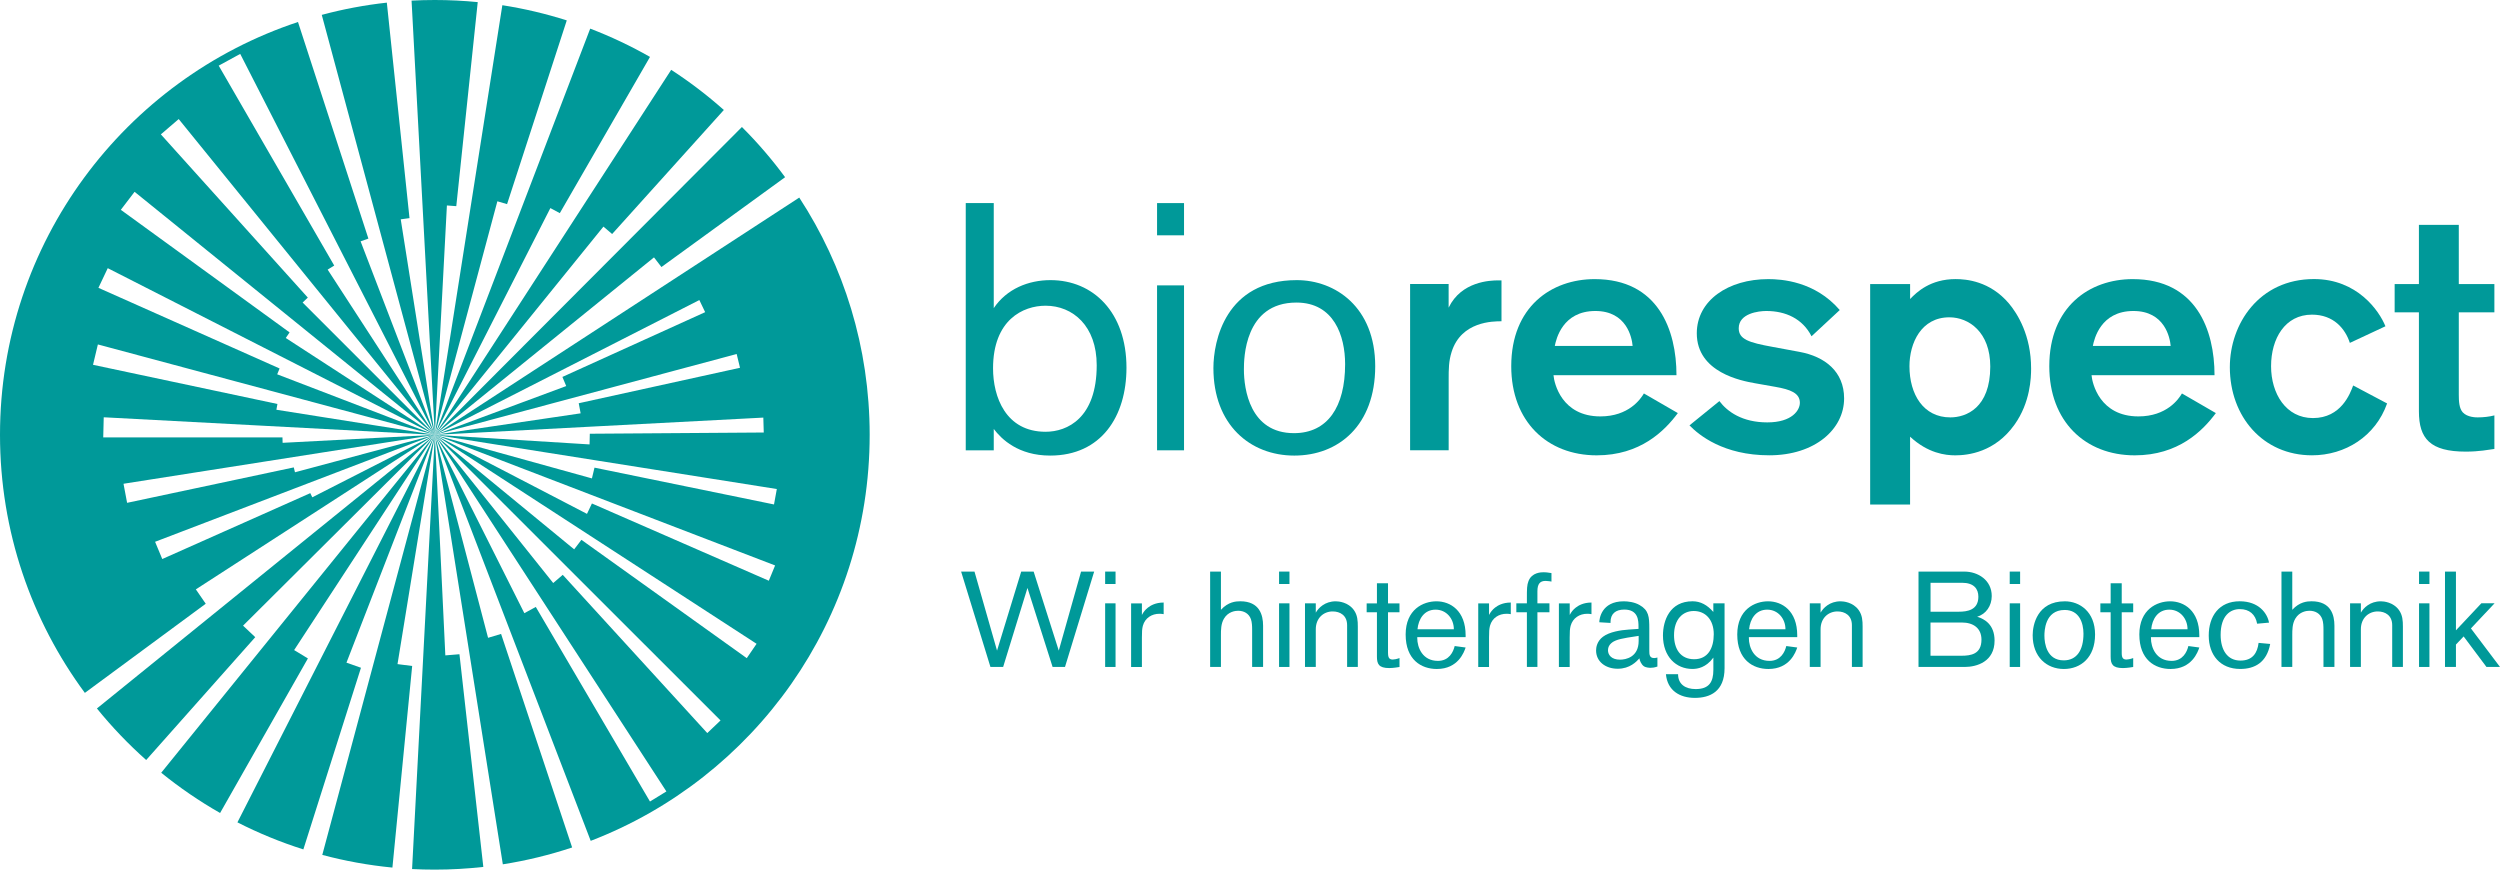 <?xml version="1.0" encoding="UTF-8"?><svg id="Layer_1" xmlns="http://www.w3.org/2000/svg" viewBox="0 0 814.89 283.46"><path d="m323.92,66.2v34.24c4.22-6.28,11.3-9.13,18.49-9.13,13.93,0,24.77,10.5,24.77,28.54,0,15.87-8.22,28.65-24.88,28.65-10.39,0-15.87-5.36-18.38-8.68v6.96h-9.13v-80.59h9.13Zm16.89,74.54c7.08,0,16.67-4.45,16.67-21.69,0-12.78-7.76-19.4-16.67-19.4-7.31,0-17.12,4.57-17.12,20.43,0,9.25,4.11,20.66,17.12,20.66Z" style="fill:#099;"/><path d="m377.15,76.7v-10.5h8.79v10.5h-8.79Zm0,70.08v-53.76h8.79v53.76h-8.79Z" style="fill:#099;"/><path d="m422.69,91.31c12.56,0,25.57,8.79,25.57,28.08s-11.98,29.11-26.37,29.11-26.37-10.04-26.37-28.54c0-8.68,3.88-28.65,27.17-28.65Zm-.91,49.88c10.96,0,16.67-8.56,16.67-22.48,0-9.25-3.65-20.09-15.87-20.09-17.01,0-17.12,18.38-17.12,21.8,0,6.39,1.94,20.77,16.32,20.77Z" style="fill:#099;"/><path d="m472.19,92.59v7.69c4.12-8.56,13.54-8.89,16.15-8.89h1.08v13.33c-2.71,0-13.11,0-16.25,9.97-.97,3.03-.97,5.74-.97,8.89v23.19h-12.57v-54.19h12.57Z" style="fill:#099;"/><path d="m506.37,122.29c.22,2.71,2.71,13.44,15.28,13.44,9.21,0,13.11-5.63,14.19-7.48l11.06,6.4c-4.34,5.85-12.25,13.77-26.44,13.77-16.15,0-27.86-11.06-27.86-29.05,0-19.4,13.11-28.39,27.2-28.39,20.7,0,26.66,16.58,26.66,31.32h-40.1Zm25.79-9.54c-.22-2.71-1.95-11.38-12.14-11.38-10.73,0-12.79,9.21-13.22,11.38h25.36Z" style="fill:#099;"/><path d="m590.48,109.61c-2.92-5.74-8.45-8.24-14.74-8.24-2.49,0-8.99.76-8.99,5.63,0,3.58,3.25,4.66,11.05,6.07l8.78,1.63c8.24,1.52,14.52,6.39,14.52,15.17,0,9.97-9.43,18.54-24.39,18.54s-22.97-6.62-26.01-9.76l9.75-7.91c2.6,3.47,7.48,6.94,15.61,6.94s10.62-4.01,10.62-6.39c0-3.14-3.03-4.34-8.02-5.2l-6.72-1.19c-4.23-.76-18.86-3.47-18.86-16.26,0-10.73,10.29-17.66,23.3-17.66,4.23,0,15.18.65,23.3,10.08l-9.21,8.56Z" style="fill:#099;"/><path d="m622.61,92.59v4.88c2.17-2.27,6.61-6.5,14.84-6.5,3.47,0,11.16.65,17.34,7.91,2.82,3.36,7.26,10.4,7.26,21.24,0,2.93-.22,11.05-5.42,18.32-6.4,8.99-15.17,9.98-19.29,9.98-3.25,0-8.89-.66-14.74-6.08v22.11h-13.01v-71.86h13.01Zm12.79,10.84c-9.21,0-13,8.45-13,15.93,0,9.21,4.55,16.69,13.33,16.69,5.1,0,13.01-3.03,13.01-16.58,0-11.27-7.04-16.04-13.33-16.04Z" style="fill:#099;"/><path d="m681.75,122.29c.22,2.71,2.71,13.44,15.28,13.44,9.21,0,13.11-5.63,14.19-7.48l11.05,6.4c-4.33,5.85-12.25,13.77-26.44,13.77-16.15,0-27.85-11.06-27.85-29.05,0-19.4,13.11-28.39,27.2-28.39,20.7,0,26.66,16.58,26.66,31.32h-40.1Zm25.79-9.54c-.22-2.71-1.95-11.38-12.14-11.38-10.73,0-12.79,9.21-13.22,11.38h25.36Z" style="fill:#099;"/><path d="m778.09,131.5c-3.79,10.73-13.65,16.91-24.49,16.91-15.93,0-26.77-12.58-26.77-28.73,0-14.09,9.53-28.72,27.42-28.72,14.09,0,21.24,10.3,23.3,15.39l-11.6,5.42c-1.52-4.66-5.31-9.21-12.35-9.21-8.78,0-13.33,7.8-13.33,16.8s4.88,16.91,13.65,16.91c9.21,0,12.14-8.02,13.11-10.62l11.05,5.85Z" style="fill:#099;"/><path d="m780.55,92.59h7.91v-19.29h13v19.29h11.6v9.21h-11.6v26.88c0,2.06.11,4.44,1.3,5.74,1.52,1.63,4.33,1.63,4.88,1.63,1.84,0,3.79-.22,5.42-.65v10.94c-1.73.22-4.88.87-9.32.87-11.6,0-15.28-4.23-15.28-13.11v-32.3h-7.91v-9.21Z" style="fill:#099;"/><path d="m347.15,217.4h-4.05l-8.19-25.76-7.93,25.76h-4.14l-9.56-31.09h4.36l7.35,25.76,7.88-25.76h4.05l8.19,25.76,7.27-25.76h4.27l-9.51,31.09Z" style="fill:#099;"/><path d="m360.23,190.36v-4.05h3.39v4.05h-3.39Zm0,27.04v-20.74h3.39v20.74h-3.39Z" style="fill:#099;"/><path d="m372.21,196.66v3.79c.48-.93,1.1-1.72,1.94-2.38.84-.66,2.47-1.67,5.15-1.67v3.79c-.44-.09-.92-.13-1.36-.13-2.51,0-4.71,1.36-5.42,3.92-.26,1.06-.31,1.8-.31,3.83v9.6h-3.52v-20.74h3.52Z" style="fill:#099;"/><path d="m408.14,217.4v-12.15c0-1.15-.04-2.42-.4-3.44-.66-1.85-2.29-2.73-4.18-2.73-.88,0-3.26.26-4.62,2.6-.97,1.67-.97,3.61-.97,5.42v10.3h-3.52v-31.09h3.52v12.46c2.38-2.6,4.84-2.78,6.3-2.78,6.3,0,7.44,4.49,7.44,7.97v13.43h-3.56Z" style="fill:#099;"/><path d="m416.92,190.36v-4.05h3.39v4.05h-3.39Zm0,27.04v-20.74h3.39v20.74h-3.39Z" style="fill:#099;"/><path d="m439.1,217.4v-13.61c0-3.21-2.29-4.49-4.71-4.49-2.91,0-5.5,2.11-5.5,5.81v12.29h-3.52v-20.74h3.52v3.04c.88-1.54,2.95-3.7,6.52-3.7.92,0,4.05.27,5.9,2.86,1.19,1.67,1.28,3.48,1.28,5.42v13.12h-3.48Z" style="fill:#099;"/><path d="m452.44,212.91c0,1.5.44,2.07,1.54,2.07.4,0,1.23-.13,2.2-.48v2.91c-.31.04-1.98.35-3.35.35-3.44,0-4.01-1.37-4.01-3.74v-14.44h-3.35v-2.91h3.35v-6.56h3.61v6.56h3.74v2.91h-3.74v13.34Z" style="fill:#099;"/><path d="m461.96,207.93c0,3.22,1.76,7.49,6.74,7.49,3.66,0,5.02-2.95,5.46-4.84l3.57.48c-.48,1.45-2.42,7-9.38,7-5.11,0-10.17-3.04-10.17-11.23s5.72-10.83,10.04-10.83c4.54,0,9.51,3.04,9.51,11.1v.57h-15.76v.26Zm11.93-2.82c0-3.44-2.42-6.39-5.95-6.39-3.74,0-5.59,3.08-5.9,6.39h11.85Z" style="fill:#099;"/><path d="m485.36,196.66v3.79c.49-.93,1.1-1.72,1.94-2.38.84-.66,2.47-1.67,5.15-1.67v3.79c-.44-.09-.92-.13-1.37-.13-2.51,0-4.71,1.36-5.41,3.92-.26,1.06-.31,1.8-.31,3.83v9.6h-3.52v-20.74h3.52Z" style="fill:#099;"/><path d="m505.05,196.66v2.91h-3.92v17.83h-3.43v-17.83h-3.44v-2.91h3.44v-1.81c0-2.82,0-4.14.53-5.46,1.1-2.82,4.14-2.86,4.93-2.86.44,0,1.37.04,2.55.27v2.77c-.13-.04-1.19-.22-1.94-.22-1.81,0-2.64,1.01-2.64,3.35v3.96h3.92Z" style="fill:#099;"/><path d="m511.66,196.66v3.79c.48-.93,1.1-1.72,1.94-2.38.84-.66,2.47-1.67,5.15-1.67v3.79c-.44-.09-.92-.13-1.37-.13-2.51,0-4.71,1.36-5.42,3.92-.26,1.06-.31,1.8-.31,3.83v9.6h-3.52v-20.74h3.52Z" style="fill:#099;"/><path d="m534.08,204.28c0-1.94-.04-5.59-4.63-5.59-2.9,0-4.49,1.45-4.49,4.05v.31l-3.66-.22c0-1.01.62-6.83,7.97-6.83,1.28,0,3.48.22,5.2,1.24,2.95,1.67,3.13,3.83,3.13,7.53v7.31c0,1.23.04,2.42,1.58,2.42.44,0,.66-.09,1.06-.18v2.95c-1.06.35-1.67.4-2.25.4-.18,0-1.45,0-2.2-.53-.84-.61-1.37-1.94-1.41-2.55-.97,1.06-3.08,3.39-7.09,3.39s-7.04-2.38-7.04-5.95c0-.97.26-3,2.25-4.49,2.11-1.58,5.77-2.16,8.41-2.33l3.17-.22v-.7Zm-7.4,4.49c-.66.26-2.55,1.15-2.55,3.17,0,1.54,1.14,3.08,3.92,3.08,1.89,0,6.08-.79,6.08-6.12v-1.63c-1.63.26-5.81.79-7.44,1.5Z" style="fill:#099;"/><path d="m562.13,217.79c0,7.66-4.8,9.69-9.69,9.69s-8.94-2.38-9.42-7.71h3.96c0,3.26,2.38,4.84,5.73,4.84,4.4,0,5.77-2.33,5.77-6.25v-4.01c-2.38,3.26-5.15,3.7-6.83,3.7-5.28,0-9.6-3.96-9.6-10.92,0-4.84,2.2-11.14,9.64-11.14,2.6,0,4.8,1.19,6.78,3.48v-2.82h3.66v21.14Zm-10.04-18.63c-3.57,0-6.43,2.68-6.43,7.88,0,4.4,2.03,7.84,6.56,7.84s6.39-3.66,6.39-8.15c0-4.76-2.73-7.57-6.52-7.57Z" style="fill:#099;"/><path d="m570.05,207.93c0,3.22,1.76,7.49,6.74,7.49,3.65,0,5.02-2.95,5.46-4.84l3.57.48c-.48,1.45-2.42,7-9.38,7-5.11,0-10.17-3.04-10.17-11.23s5.73-10.83,10.04-10.83c4.54,0,9.51,3.04,9.51,11.1v.57h-15.76v.26Zm11.93-2.82c0-3.44-2.42-6.39-5.95-6.39-3.74,0-5.59,3.08-5.9,6.39h11.84Z" style="fill:#099;"/><path d="m603.64,217.4v-13.61c0-3.21-2.29-4.49-4.71-4.49-2.91,0-5.5,2.11-5.5,5.81v12.29h-3.52v-20.74h3.52v3.04c.88-1.54,2.95-3.7,6.52-3.7.92,0,4.05.27,5.9,2.86,1.19,1.67,1.28,3.48,1.28,5.42v13.12h-3.48Z" style="fill:#099;"/><path d="m625.35,186.31h14.93c4.45,0,8.94,2.77,8.94,7.97,0,3.17-1.85,5.9-4.76,6.74,2.46.75,5.68,2.6,5.68,7.79,0,6.91-5.86,8.59-9.73,8.59h-15.06v-31.09Zm13.12,13.08c2.78,0,6.39-.53,6.39-4.89,0-2.55-1.45-4.54-5.33-4.54h-10.26v9.43h9.2Zm.88,14.35c3.04,0,6.52-.49,6.52-5.24,0-3.74-2.64-5.59-6.39-5.59h-10.22v10.83h10.08Z" style="fill:#099;"/><path d="m655.08,190.36v-4.05h3.39v4.05h-3.39Zm0,27.04v-20.74h3.39v20.74h-3.39Z" style="fill:#099;"/><path d="m673.04,196c4.84,0,9.86,3.39,9.86,10.83s-4.62,11.23-10.17,11.23-10.17-3.87-10.17-11.01c0-3.35,1.5-11.05,10.48-11.05Zm-.35,19.25c4.23,0,6.43-3.3,6.43-8.68,0-3.57-1.41-7.75-6.12-7.75-6.56,0-6.61,7.09-6.61,8.41,0,2.47.75,8.02,6.3,8.02Z" style="fill:#099;"/><path d="m691.59,212.91c0,1.5.44,2.07,1.54,2.07.4,0,1.23-.13,2.2-.48v2.91c-.31.04-1.98.35-3.35.35-3.43,0-4-1.37-4-3.74v-14.44h-3.35v-2.91h3.35v-6.56h3.61v6.56h3.74v2.91h-3.74v13.34Z" style="fill:#099;"/><path d="m701.11,207.93c0,3.22,1.76,7.49,6.74,7.49,3.66,0,5.02-2.95,5.46-4.84l3.57.48c-.48,1.45-2.42,7-9.38,7-5.11,0-10.17-3.04-10.17-11.23s5.73-10.83,10.04-10.83c4.54,0,9.51,3.04,9.51,11.1v.57h-15.76v.26Zm11.93-2.82c0-3.44-2.42-6.39-5.94-6.39-3.74,0-5.59,3.08-5.9,6.39h11.84Z" style="fill:#099;"/><path d="m739.98,209.91c-1.14,6.03-5.02,8.14-9.77,8.14-6.52,0-10.26-4.53-10.26-10.88s3.39-11.18,10.09-11.18c6.25,0,9.03,3.96,9.56,6.96l-3.88.35c-.53-3.04-2.55-4.76-5.64-4.76s-6.25,2.11-6.25,8.41c0,4.93,2.2,8.37,6.47,8.37,3.96,0,5.51-2.51,5.9-5.77l3.79.35Z" style="fill:#099;"/><path d="m757.35,217.4v-12.15c0-1.15-.04-2.42-.4-3.44-.66-1.85-2.29-2.73-4.18-2.73-.88,0-3.26.26-4.62,2.6-.97,1.67-.97,3.61-.97,5.42v10.3h-3.52v-31.09h3.52v12.46c2.38-2.6,4.84-2.78,6.3-2.78,6.3,0,7.44,4.49,7.44,7.97v13.43h-3.57Z" style="fill:#099;"/><path d="m779.75,217.4v-13.61c0-3.21-2.29-4.49-4.71-4.49-2.91,0-5.5,2.11-5.5,5.81v12.29h-3.52v-20.74h3.52v3.04c.88-1.54,2.95-3.7,6.52-3.7.93,0,4.05.27,5.9,2.86,1.19,1.67,1.28,3.48,1.28,5.42v13.12h-3.48Z" style="fill:#099;"/><path d="m788.5,190.36v-4.05h3.39v4.05h-3.39Zm0,27.04v-20.74h3.39v20.74h-3.39Z" style="fill:#099;"/><path d="m810.48,217.4l-7.44-9.95-2.51,2.64v7.31h-3.57v-31.09h3.57v19.15l8.28-8.81h4.31l-7.71,8.19,9.47,12.55h-4.4Z" style="fill:#099;"/><path d="m145.67,66.97l3.06.23L155.72.69c-4.6-.45-9.27-.69-13.99-.69-2.54,0-5.07.07-7.58.2l7.58,141.53,3.94-74.76Z" style="fill:#099;"/><path d="m130.62,71.49l2.86-.39L126.09.86c-7.25.8-14.33,2.14-21.21,3.99l36.85,136.88-11.11-70.25Z" style="fill:#099;"/><path d="m79.23,203.93l62.5-62.2L31.59,230.93c4.89,6.03,10.26,11.65,16.06,16.8l35.55-40.04-3.97-3.75Z" style="fill:#099;"/><path d="m63.83,192.11l77.9-50.37-39.94,20.36-.65-1.36-48.25,21.48-2.34-5.62,91.18-34.86-45.58,12.2-.39-1.59-54.33,11.55-1.17-6.21.84-.14,100.62-15.81-49.6,2.6-.05-1.76h-58.42s.16-6.56.16-6.56l.85.04,107.07,5.68-51.64-8.18.34-1.88-60.11-12.77,1.58-6.64,109.83,29.46-51.38-19.72.78-1.9-59.05-26.29,3.04-6.41,106.62,54.31-48.59-31.55,1.24-1.82-55.01-39.96,4.48-5.86.67.53,97.22,78.66-43.11-43.11,1.69-1.61-47.9-53.2,5.82-4.99,83.5,102.91-34.95-53.84,2.14-1.32L71.29,21.4l7.01-3.83.39.76,63.05,123.41-24.2-63.07,2.54-.9L97.13,7.17C40.71,25.86,0,79.04,0,141.73c0,31.5,10.28,60.59,27.66,84.12l39.4-29.06-3.23-4.69Z" style="fill:#099;"/><path d="m162.12,65.61l3.16.93,19.46-59.89c-6.79-2.16-13.8-3.83-21-4.95l-22.01,140.03,20.39-76.12Z" style="fill:#099;"/><path d="m213.17,83.89l2.43,3.15,40.31-29.28c-4.28-5.81-8.98-11.28-14.08-16.36l-100.09,100.34,71.44-57.85Z" style="fill:#099;"/><path d="m196.69,73.86l2.84,2.42,36.41-40.43c-5.37-4.78-11.11-9.16-17.16-13.09l-77.04,118.98,54.95-67.87Z" style="fill:#099;"/><path d="m179.39,67.82l3.08,1.66,29.4-50.93c-6.22-3.55-12.73-6.63-19.49-9.22l-50.64,132.41,37.66-73.92Z" style="fill:#099;"/><path d="m159.09,207.9l-17.36-66.17,22.17,140c7.76-1.22,15.3-3.07,22.59-5.49l-23.16-69.61-4.24,1.27Z" style="fill:#099;"/><path d="m227.95,97.79l1.9,3.96-46.53,21.11,1.24,2.98-42.83,15.9,98.39-26.35,1.09,4.49-52.57,11.56.62,3.29-47.52,7.01,107.07-5.62.14,4.86-56.7.4-.08,3.48-50.43-3.12,111.47,17.66-.92,5.03-58.51-12-.84,3.51-51.21-14.2,110.92,42.57-2.05,4.98-57.66-25.18-1.61,3.39-49.6-25.76,104.88,68.11-3.2,4.68-53.89-38.57-2.37,3.1-45.42-37.32,93.13,93.09-4.32,4.12-47.11-51.58-3.11,2.67-38.59-48.29,75.48,116.22-5.35,3.29-37.22-63.43-3.73,2.04-29.18-58.13,50.81,132.34c53.18-20.43,90.93-71.97,90.93-132.34,0-28.54-8.44-55.1-22.95-77.34l-118.78,77.34,86.22-43.94Z" style="fill:#099;"/><path d="m95.88,211.89l45.85-70.16-89.18,110.15c6.01,4.87,12.43,9.27,19.19,13.12l28.62-50.38-4.48-2.72Z" style="fill:#099;"/><path d="m145.16,213.63l-3.42-71.9-7.42,141.54c2.46.13,4.93.19,7.42.19,5.34,0,10.61-.31,15.8-.88l-7.78-69.33-4.6.38Z" style="fill:#099;"/><path d="m129.57,216.47l12.16-74.74-36.68,136.93c7.4,1.98,15.04,3.37,22.86,4.13l6.44-65.71-4.78-.61Z" style="fill:#099;"/><path d="m112.93,216l28.8-74.27-64.34,126.32c6.86,3.5,14.04,6.46,21.49,8.82l18.78-59.21-4.72-1.66Z" style="fill:#099;"/></svg>
